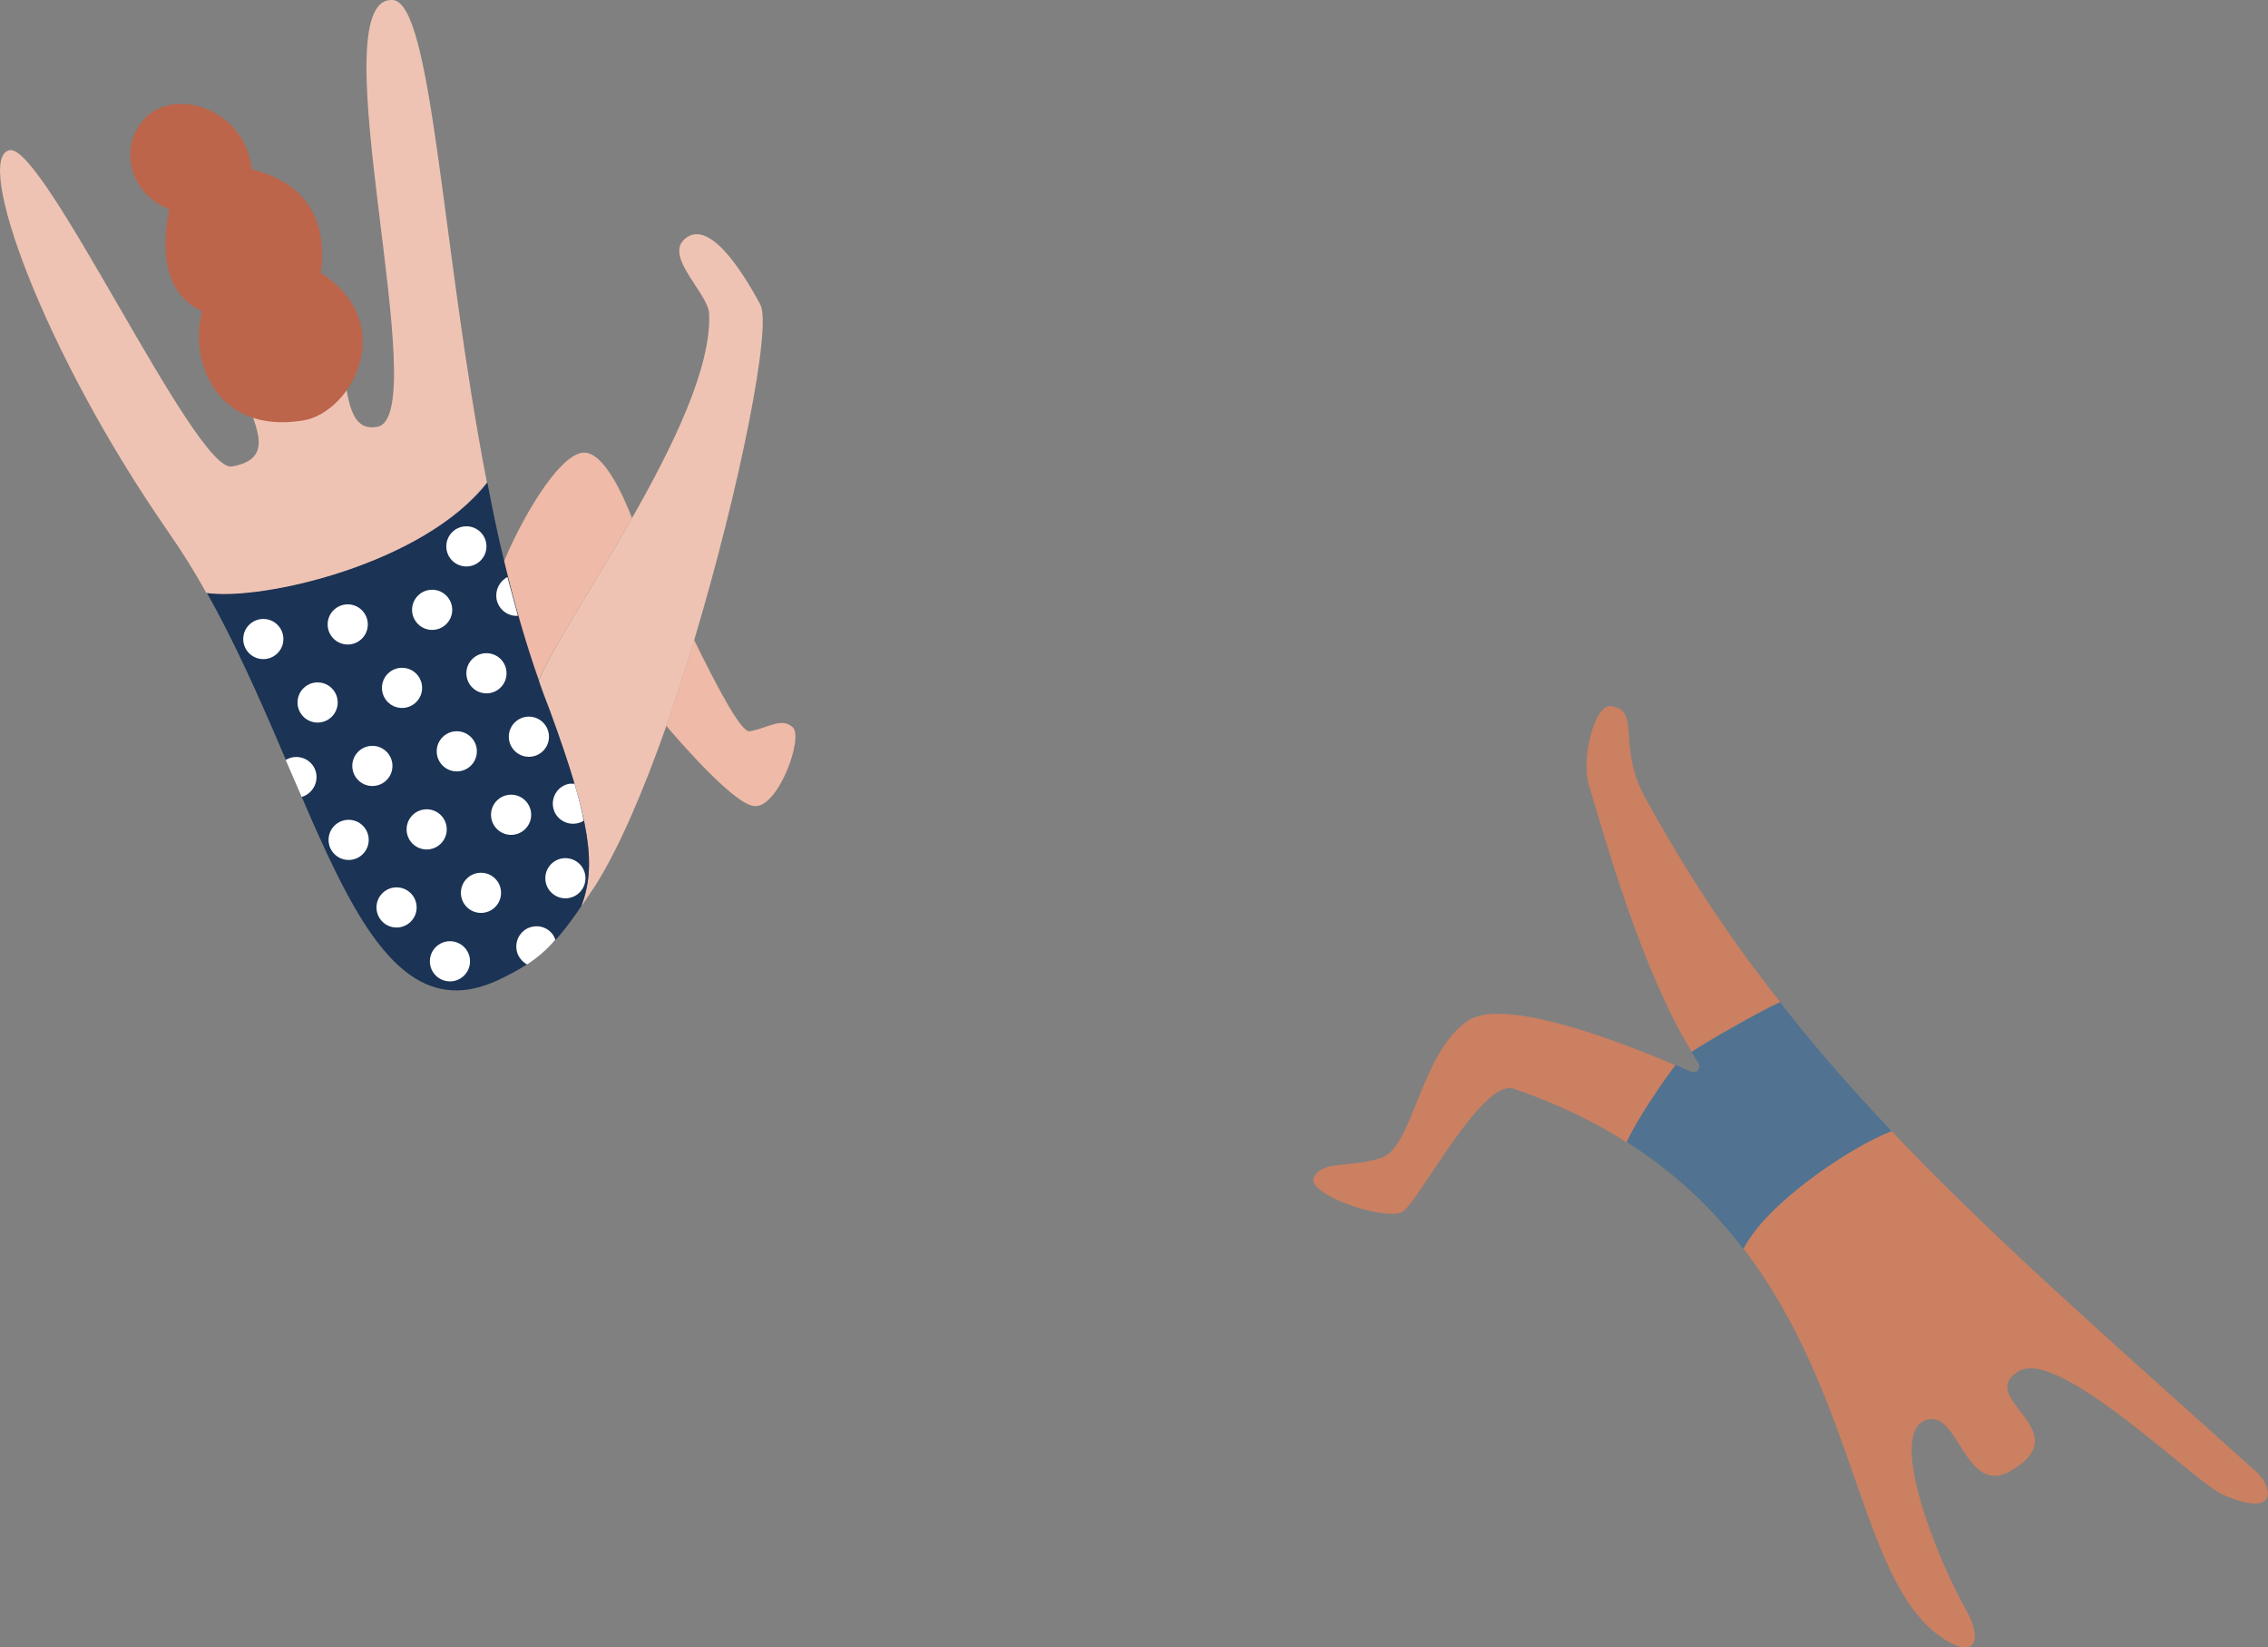 <?xml version="1.0" encoding="utf-8"?>
<!-- Generator: Adobe Illustrator 26.1.0, SVG Export Plug-In . SVG Version: 6.00 Build 0)  -->
<svg version="1.1" id="Ebene_1" xmlns="http://www.w3.org/2000/svg" xmlns:xlink="http://www.w3.org/1999/xlink" x="0px" y="0px"
	 viewBox="0 0 497 360.9" style="enable-background:new 0 0 497 360.9;" xml:space="preserve">
<rect x="0" y="0" width="497" height="360.9" fill="#808080" stroke="none"/>
<style type="text/css">
	.st0{fill:#EFBAA7;}
	.st1{fill:#EFC3B3;}
	.st2{fill:#1B3355;}
	.st3{fill:#FFFFFF;}
	.st4{fill:#BC654B;}
	.st5{fill:#CA8061;}
	.st6{fill:#517290;}
</style>
<g>
	<path class="st0" d="M138.5,113.5c-1.9-4.9-6.4-15.1-11-14.3c-5.4,0.9-13.3,14.7-17.1,23.9c2.2,9.1,4.7,17.9,7.6,26.1
		C121,142,130.1,128.3,138.5,113.5z"/>
	<path class="st0" d="M164.3,160.2c-1.8,0.4-6.9-9.2-12.2-20c-1.9,6.4-4,12.8-6.1,18.8c3.9,4.6,15.1,17.3,19.3,17.6
		c5.2,0.5,10.9-15.1,8.4-17.3S168.3,159.5,164.3,160.2z"/>
	<path class="st1" d="M166.6,66.7c-1.6-2.9-10.5-19.8-16.6-14.3c-4.4,3.9,5.2,11.9,5.4,16.3c0.5,11.8-7.9,29-16.9,44.8
		c-8.4,14.8-17.5,28.5-20.4,35.6c0,0,0,0,0,0.1l2.4,6.5c9,24.6,10.2,34.1,6.9,42.9c0.9-1.4,1.9-2.9,3-4.5c5.2-8.2,10.6-20.8,15.6-35
		c2.1-6.1,4.2-12.4,6.1-18.8C162.2,106.6,169.2,71.3,166.6,66.7z"/>
	<path class="st2" d="M120.5,155.7c-0.8-2.1-1.7-4.3-2.4-6.5l0-0.1c0,0,0,0,0,0c-2.9-8.2-5.4-17-7.6-26.1l0,0
		c-1.4-5.7-2.6-11.5-3.7-17.3c-13.8,17.8-49.3,25.9-61.5,24.1c24.6,43.8,33.6,99.4,64.1,84.8c8.2-3.9,12-7.2,18-16.1
		C130.7,189.7,129.5,180.2,120.5,155.7z"/>
	<path class="st1" d="M106.7,105.7C96.7,54.2,94.8,0.4,86,0c-16.5-0.8,9.4,91.1-3.3,93.5c-11.9,2.3-1.9-28.8-18.9-25
		c-28.7,6.4,5.7,30.5-13,33.7c-8,1.4-41.2-70.8-48.7-69.3c-7.9,1.6,7.2,44,34.9,83.8c2.9,4.2,5.7,8.6,8.2,13.2
		C57.5,131.7,92.9,123.5,106.7,105.7z"/>
	<g>
		<circle class="st3" cx="88.1" cy="150.7" r="4.4"/>
		<circle class="st3" cx="100.1" cy="164.6" r="4.4"/>
		<circle class="st3" cx="93.5" cy="181.7" r="4.4"/>
		<circle class="st3" cx="76.4" cy="184" r="4.4"/>
		<circle class="st3" cx="94.7" cy="133.6" r="4.4"/>
		<circle class="st3" cx="102.2" cy="119.7" r="4.4"/>
		<circle class="st3" cx="106.6" cy="147.5" r="4.4"/>
		<circle class="st3" cx="112" cy="178.5" r="4.4"/>
		<circle class="st3" cx="115.9" cy="161.4" r="4.4"/>
		<path class="st3" d="M108.8,131.2c0.4,2.3,2.5,3.9,4.7,3.7c-0.8-2.8-1.5-5.6-2.3-8.5C109.5,127.3,108.5,129.2,108.8,131.2z"/>
		<circle class="st3" cx="69.6" cy="153.9" r="4.4"/>
		<circle class="st3" cx="98.6" cy="210.6" r="4.4"/>
		<circle class="st3" cx="105.4" cy="195.6" r="4.4"/>
		<path class="st3" d="M116.8,203c-2.4,0.4-4,2.7-3.6,5.1c0.2,1.4,1.2,2.6,2.3,3.2c2.3-1.5,4.3-3.2,6.2-5.4
			C121.1,203.9,119,202.6,116.8,203z"/>
		<circle class="st3" cx="123.9" cy="192.4" r="4.4"/>
		<path class="st3" d="M125.9,171.7c-0.4,0-0.7,0-1.1,0c-2.4,0.4-4,2.7-3.6,5.1c0.4,2.4,2.7,4,5.1,3.6c0.6-0.1,1.2-0.3,1.6-0.6
			C127.5,177.5,126.8,174.8,125.9,171.7z"/>
		<circle class="st3" cx="57.7" cy="140" r="4.4"/>
		<circle class="st3" cx="76.2" cy="136.8" r="4.4"/>
		<circle class="st3" cx="86.9" cy="198.8" r="4.4"/>
		<circle class="st3" cx="81.6" cy="167.8" r="4.4"/>
		<path class="st3" d="M69.3,169.5c-0.4-2.4-2.7-4-5.1-3.6c-0.6,0.1-1.1,0.3-1.6,0.6c1.2,2.7,2.3,5.4,3.5,8.1
			C68.2,174,69.7,171.8,69.3,169.5z"/>
	</g>
	<path class="st4" d="M66.5,92.1c10.7-1.8,21-21.3,3.8-32.3c1.3-9.6-1.5-19.3-15.1-22.7c-1.6-13.6-17.3-18.1-23.6-11
		s-2.2,17,5.5,19.7c-2.3,11.1,0,19.1,7.2,22.4C41.3,78.9,47.4,95.3,66.5,92.1z"/>
</g>
<g>
	<path class="st5" d="M359.9,173.6c-5.3-10.9-0.4-17.9-6.8-18.9c-3.7-0.6-6.7,11.6-4.9,17.4c3.5,11.5,11.5,40.4,22.5,58.3
		c3.2-2.2,15.3-9.1,19.4-10.9C379.1,205.7,369.2,190.7,359.9,173.6z"/>
	<path class="st5" d="M321.7,223.6c-10.5,7-12,27.9-19.1,30.1c-7.1,2.2-13,0.5-14.7,4.3c-1.7,3.8,16.6,9.9,19.7,7.3
		c4.1-3.5,17.4-29.1,24.1-26.8c9.5,3.3,17.7,7.2,24.8,11.8c1.9-4.5,8.2-13.7,10.7-16.9C354.4,227.9,329.4,218.4,321.7,223.6z"/>
	<path class="st5" d="M494.5,322.5c-31.8-28.6-57.8-51.3-80-74.7c-8.7,3.3-27.4,15.7-32.4,25.8c24.7,32.2,25.4,72.2,42.9,84.8
		c8,5.7,9.4,0.8,6.1-5.2c-7.4-13.2-17.1-38.9-9.3-42c7.6-3,8.6,17.2,19.1,10.9c14.6-8.8-8.3-15.8,1.5-21.7
		c8.7-5.3,38.5,24.3,44.6,27C499.2,332.8,498.2,325.9,494.5,322.5z"/>
	<path class="st6" d="M414.5,247.8c-8.7-9.2-16.8-18.4-24.4-28.2c-4.1,1.8-16.2,8.7-19.4,10.9c0.5,0.8,1,1.6,1.5,2.4
		c0.7,1.1-0.4,2.4-1.6,1.9c-1-0.4-2.1-0.9-3.4-1.5c-2.5,3.2-8.8,12.4-10.7,16.9c10.7,6.8,19,14.8,25.5,23.4
		C387.1,263.5,405.8,251.1,414.5,247.8z"/>
</g>
</svg>

